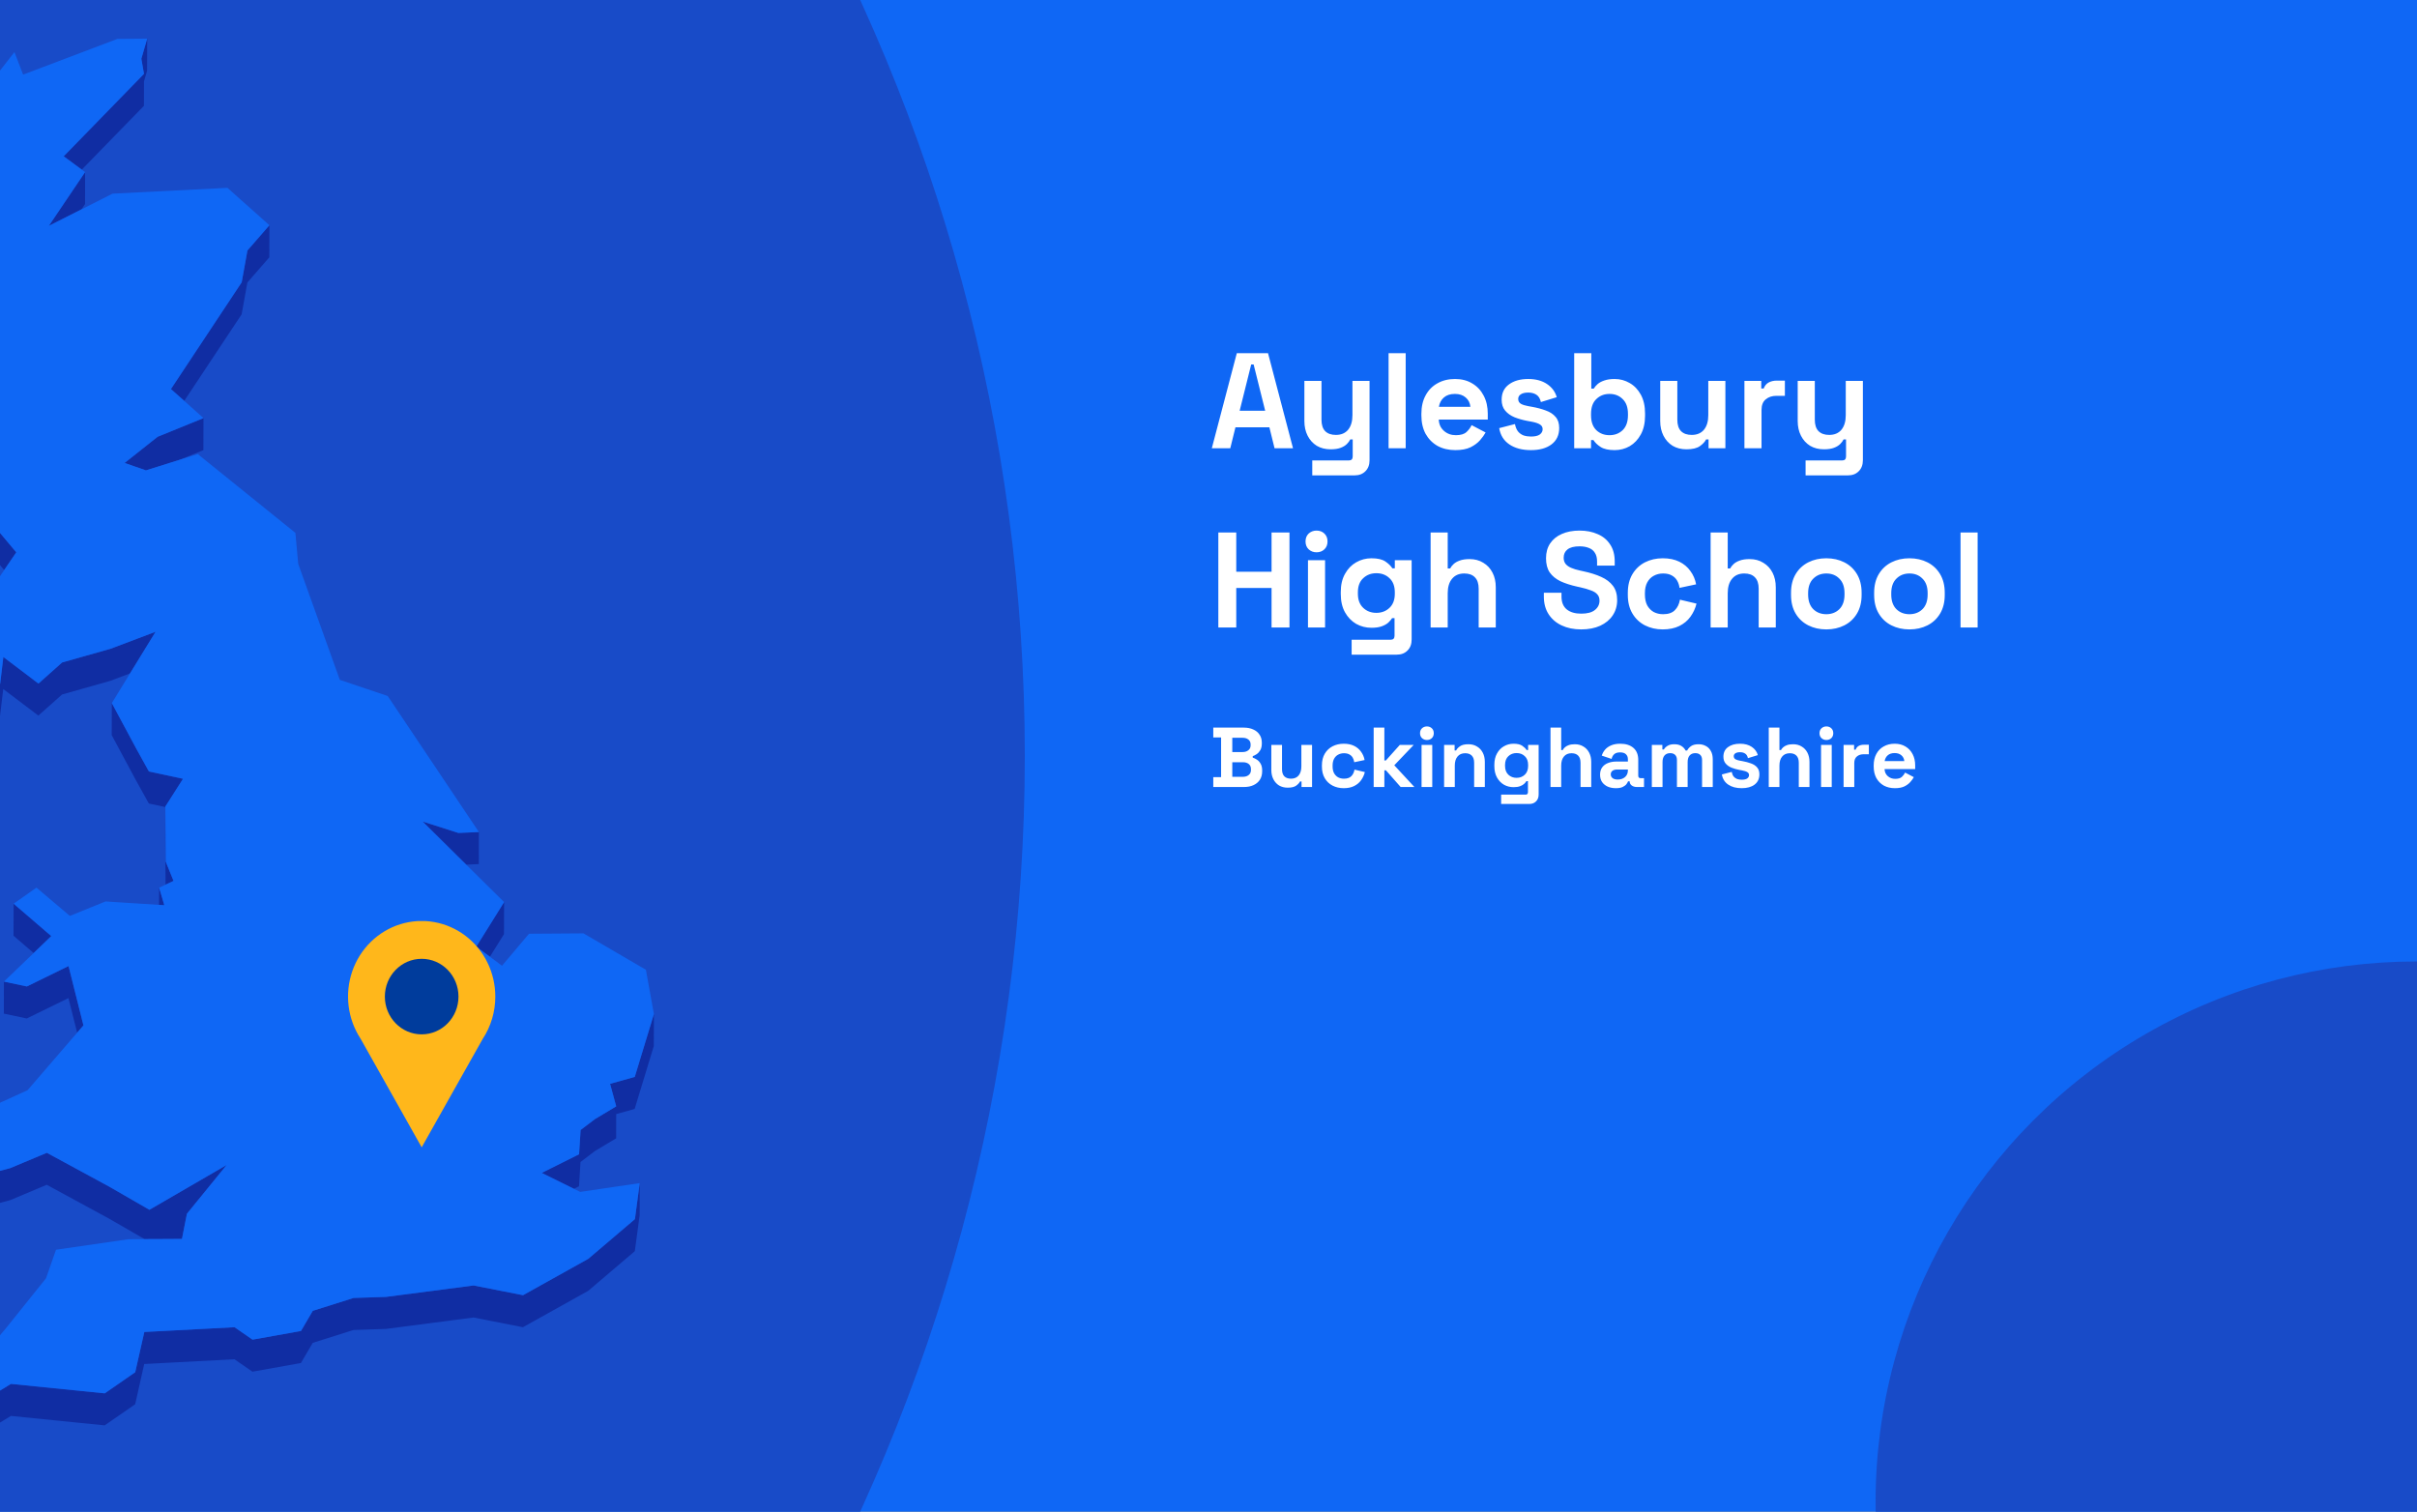 <?xml version="1.0" encoding="utf-8"?>
<svg xmlns="http://www.w3.org/2000/svg" fill="none" height="860" viewBox="0 0 1375 860" width="1375">
<rect x="0" y="0" width="1375" height="860" fill="#808080" stroke="none"/>
<g clip-path="url(#clip0_1597_3670)">
<rect fill="#0F67F5" height="860" width="1375"/>
<circle cx="-451" cy="430" fill="#184BC8" r="1034"/>
<path d="M46.528 96.502L81.886 60.209L81.917 46.321L83.675 40.225L83.738 22L80.41 33.438L81.917 42.016L36.228 88.929L46.528 96.502Z" fill="#102DA3"/>
<path d="M48.381 116.106L48.413 97.913L27.782 128.487L46.372 119.091L48.381 116.106Z" fill="#102DA3"/>
<path d="M137.466 178.827L140.732 160.728L153.229 146.368L153.261 128.144L140.763 142.503L137.497 160.603L97.241 221.342L104.809 228.066L137.466 178.827Z" fill="#102DA3"/>
<path d="M83.016 267.598L89.642 265.525L102.422 261.503L115.705 256.098L115.768 237.873L89.673 248.494L70.895 263.388L83.016 267.598Z" fill="#102DA3"/>
<path d="M-31.189 282.617L-42.023 327.425L-50.25 327.487L-50.312 345.712L-42.085 345.649L-31.221 300.841L-25.914 298.422L-11.815 307.377L2.378 324.314L9.255 314.227L-11.783 289.152L-25.883 280.197L-31.189 282.617Z" fill="#102DA3"/>
<path d="M0.086 389.042L-4.969 391.901L-21.926 363.464L-21.957 381.689L-5.032 410.126L0.024 407.235L1.845 391.995L21.816 407.109L35.319 395.106L62.857 387.313L73.973 383.103L88.512 359.411L62.92 369.089L35.35 376.881L21.879 388.885L1.908 373.77L0.086 389.042Z" fill="#102DA3"/>
<path d="M265.236 491.918L272.396 491.572L272.427 473.347L260.809 473.881L240.43 467.377L260.778 487.519L265.236 491.918Z" fill="#102DA3"/>
<path d="M84.712 438.91L77.364 425.619L63.611 400.01L63.548 418.234L77.302 443.843L84.681 457.135L94.07 459.146L94.007 477.057L94.195 503.294L94.227 503.263L98.717 501.157L94.29 490.222L94.07 458.832L104.118 443.058L84.712 438.91Z" fill="#102DA3"/>
<path d="M93.473 514.982L90.522 505.021L90.49 514.793L93.473 514.982Z" fill="#102DA3"/>
<path d="M29.164 532.547L7.748 514.134L7.686 532.358L19.147 542.194L29.164 532.547Z" fill="#102DA3"/>
<path d="M278.707 544.298L286.714 531.446L286.777 513.221L270.951 538.579L278.707 544.298Z" fill="#102DA3"/>
<path d="M2.19 576.662L15.222 579.427L38.93 567.832L43.891 587.502L47.471 583.355L38.992 549.607L15.285 561.202L2.222 558.437L2.19 576.662Z" fill="#102DA3"/>
<path d="M361.104 612.673L347.068 616.601L350.553 629.421L338.495 636.648L330.3 642.87L329.42 656.696L308.193 667.285L326.5 676.335L329.389 674.889L330.237 661.095L338.433 654.842L350.522 647.615L350.553 633.82L361.041 630.898L371.938 595.14L372 576.915L361.104 612.673Z" fill="#102DA3"/>
<path d="M-22.774 679.633L-10.622 687.175L5.833 682.776L26.589 674.04L62.103 693.333L82.263 704.96L84.963 704.928H87.695L103.521 704.834L105.531 694.559L106.347 690.505L128.925 662.791L84.995 688.275L62.166 675.109L26.651 655.847L5.864 664.551L-10.559 668.95L-22.742 661.409L-25.192 657.607L-17.467 651.354L-27.704 640.042L-27.767 658.235L-25.192 661.094L-25.223 675.831L-22.774 679.633Z" fill="#102DA3"/>
<path d="M334.695 716.146L297.548 736.853L269.413 731.323L219.548 737.827L201.147 738.424L177.941 745.745L171.221 757.214L143.651 762.148L133.446 755.078L82.105 757.78L76.924 780.687L59.591 792.69L6.24 787.317L-13.542 799.383L-16.839 811.292L-23.057 819.902L-32.854 808.055L-53.641 811.072L-53.704 829.265L-32.885 826.28L-23.119 838.126L-16.902 829.517L-13.574 817.576L6.209 805.542L59.528 810.915L76.893 798.912L82.043 776.005L133.383 773.303L143.62 780.373L171.19 775.439L177.91 763.97L201.084 756.649L219.485 756.052L269.35 749.547L297.485 755.078L334.632 734.371L361.135 711.809L363.898 691.322L363.93 673.097L361.198 693.585L334.695 716.146Z" fill="#102DA3"/>
<path d="M329.419 656.696L330.299 642.87L338.494 636.648L350.552 629.421L347.067 616.601L361.103 612.673L371.999 576.915L367.446 551.714L331.932 531.007L300.939 531.227L285.584 549.421L278.707 544.299L270.951 538.58L286.777 513.222L265.236 491.918L260.777 487.519L240.429 467.377L260.808 473.882L272.427 473.348L220.552 395.955L193.327 386.78L169.651 320.793L168.05 303.165L112.501 258.326L102.421 261.499L89.641 265.522L83.016 267.595L70.895 263.385L89.672 248.491L115.767 237.87L104.808 228.066L97.24 221.342L137.496 160.603L140.762 142.504L153.26 128.144L129.395 106.871L64.018 110.17L46.37 119.094L27.781 128.49L48.411 97.916L46.528 96.502L36.228 88.929L81.916 42.016L80.409 33.438L83.738 22L66.781 22.126L13.148 42.456L8.218 29.636L-1.861 42.55L-7.765 27.373L-15.992 29.793L-31.63 82.739L-20.388 96.942L-31.661 97.005L-43.154 97.099L-52.543 141.875L-43.248 154.193L-45.509 169.464L-47.864 185.175L-73.424 199.127L-70.85 221.468L-72.608 224.987L-80.395 240.572L-71.666 243.872L-24.973 202.614L-22.994 208.805L-25.004 212.041L-36.905 231.334L-44.535 243.683L-41.521 259.363L-42.965 270.455L-50.251 327.486L-42.023 327.423L-31.19 282.615L-25.883 280.196L-11.784 289.151L9.254 314.226L2.378 324.312L-9.932 342.443L-12.695 363.401L-21.927 363.464L-4.97 391.901L0.085 389.042L1.907 373.771L21.878 388.885L35.349 376.882L62.919 369.089L88.511 359.411L73.972 383.103L63.61 400.008L77.363 425.617L84.711 438.909L104.117 443.057L94.069 458.831L94.288 490.221L98.716 501.156L94.226 503.261L94.194 503.293L90.52 505.021L93.472 514.982L90.489 514.793L60.03 512.845L39.745 521.078L20.747 504.99L7.747 514.133L29.163 532.547L19.146 542.193L2.221 558.439L15.284 561.204L38.991 549.609L47.469 583.356L43.89 587.504L15.692 620.215L-27.705 640.042L-17.468 651.354L-25.192 657.607L-22.743 661.409L-10.56 668.95L5.863 664.551L26.651 655.847L62.165 675.109L84.994 688.275L128.924 662.792L106.346 690.506L105.53 694.559L103.52 704.834L87.694 704.929H84.962L82.262 704.96L73.03 705.023L31.863 710.993L26.18 727.238L3.131 755.958L-17.531 780.373L-45.509 798.158L-53.642 811.073L-32.854 808.056L-23.057 819.902L-16.84 811.293L-13.543 799.384L6.24 787.318L59.59 792.691L76.924 780.687L82.105 757.781L133.446 755.078L143.651 762.148L171.221 757.215L177.941 745.746L201.146 738.425L219.547 737.828L269.412 731.323L297.547 736.854L334.695 716.146L361.197 693.585L363.929 673.098L330.047 678.094L326.499 676.335L308.192 667.285L329.419 656.696Z" fill="#0F67F5"/>
<g clip-path="url(#clip1_1597_3670)">
<path d="M281.775 566.987C281.783 560.266 280.254 553.637 277.312 547.632C274.371 541.627 270.098 536.413 264.837 532.41C259.576 528.406 253.473 525.725 247.019 524.58C240.564 523.435 233.939 523.859 227.673 525.817C221.407 527.776 215.677 531.215 210.941 535.858C206.205 540.502 202.597 546.219 200.405 552.553C198.213 558.887 197.499 565.659 198.32 572.327C199.141 578.995 201.474 585.373 205.132 590.948L222.518 621.835L239.893 652.733L257.278 621.835L274.643 590.991C279.306 583.902 281.79 575.541 281.775 566.987Z" fill="#FFB71B"/>
<path d="M239.883 588.461C251.448 588.461 260.824 578.841 260.824 566.973C260.824 555.105 251.448 545.485 239.883 545.485C228.317 545.485 218.941 555.105 218.941 566.973C218.941 578.841 228.317 588.461 239.883 588.461Z" fill="#003C9C"/>
</g>
<circle cx="307.5" cy="307.5" fill="#184BC8" r="307.5" transform="matrix(-1 0 0 1 1682 547)"/>
<path d="M689.39 255L703.601 200.937H721.364L735.575 255H725.072L722.137 243.106H702.829L699.894 255H689.39ZM705.223 233.684H719.743L713.178 207.347H711.788L705.223 233.684ZM746.526 270.447V261.951H767.379C768.821 261.951 769.541 261.179 769.541 259.634V249.98H768.151C767.739 250.855 767.096 251.73 766.22 252.606C765.345 253.481 764.161 254.202 762.668 254.768C761.174 255.335 759.269 255.618 756.952 255.618C753.966 255.618 751.34 254.949 749.075 253.61C746.861 252.22 745.136 250.315 743.9 247.895C742.664 245.475 742.047 242.694 742.047 239.553V216.693H751.778V238.781C751.778 241.665 752.473 243.827 753.863 245.269C755.305 246.71 757.339 247.431 759.964 247.431C762.951 247.431 765.268 246.453 766.915 244.496C768.563 242.488 769.387 239.708 769.387 236.155V216.693H779.118V261.796C779.118 264.422 778.346 266.508 776.801 268.052C775.257 269.648 773.197 270.447 770.623 270.447H746.526ZM789.947 255V200.937H799.678V255H789.947ZM827.917 256.081C824.106 256.081 820.734 255.283 817.799 253.687C814.916 252.039 812.65 249.748 811.003 246.813C809.406 243.827 808.608 240.326 808.608 236.31V235.383C808.608 231.367 809.406 227.891 811.003 224.957C812.599 221.97 814.838 219.679 817.722 218.083C820.605 216.435 823.952 215.611 827.762 215.611C831.521 215.611 834.79 216.461 837.571 218.16C840.351 219.808 842.513 222.125 844.058 225.111C845.603 228.046 846.375 231.47 846.375 235.383V238.704H818.494C818.597 241.33 819.575 243.467 821.429 245.114C823.283 246.762 825.548 247.586 828.225 247.586C830.954 247.586 832.962 246.994 834.25 245.809C835.537 244.625 836.515 243.312 837.184 241.87L845.139 246.041C844.419 247.38 843.363 248.847 841.973 250.443C840.634 251.988 838.832 253.327 836.567 254.459C834.301 255.541 831.418 256.081 827.917 256.081ZM818.571 231.444H836.489C836.283 229.23 835.382 227.454 833.786 226.115C832.242 224.776 830.208 224.107 827.685 224.107C825.059 224.107 822.974 224.776 821.429 226.115C819.884 227.454 818.932 229.23 818.571 231.444ZM870.947 256.081C865.952 256.081 861.859 255 858.667 252.837C855.474 250.675 853.543 247.586 852.874 243.57L861.833 241.253C862.194 243.055 862.786 244.471 863.609 245.5C864.485 246.53 865.54 247.277 866.776 247.74C868.063 248.152 869.453 248.358 870.947 248.358C873.212 248.358 874.885 247.972 875.967 247.2C877.048 246.376 877.589 245.372 877.589 244.187C877.589 243.003 877.074 242.102 876.044 241.484C875.014 240.815 873.366 240.274 871.101 239.862L868.938 239.476C866.261 238.961 863.815 238.266 861.601 237.391C859.387 236.464 857.611 235.203 856.272 233.607C854.934 232.01 854.264 229.951 854.264 227.428C854.264 223.618 855.654 220.709 858.435 218.701C861.215 216.641 864.871 215.611 869.402 215.611C873.675 215.611 877.228 216.564 880.06 218.469C882.892 220.374 884.745 222.871 885.621 225.961L876.585 228.741C876.173 226.784 875.323 225.394 874.036 224.57C872.8 223.747 871.255 223.335 869.402 223.335C867.548 223.335 866.132 223.669 865.154 224.339C864.176 224.957 863.687 225.832 863.687 226.965C863.687 228.2 864.202 229.127 865.231 229.745C866.261 230.311 867.651 230.749 869.402 231.058L871.564 231.444C874.448 231.959 877.048 232.654 879.365 233.529C881.733 234.353 883.587 235.563 884.926 237.159C886.316 238.704 887.011 240.815 887.011 243.492C887.011 247.508 885.544 250.623 882.609 252.837C879.725 255 875.838 256.081 870.947 256.081ZM918.554 256.081C915.104 256.081 912.452 255.489 910.599 254.305C908.745 253.121 907.381 251.808 906.506 250.366H905.115V255H895.538V200.937H905.27V221.095H906.66C907.226 220.168 907.973 219.293 908.9 218.469C909.878 217.645 911.139 216.976 912.684 216.461C914.28 215.895 916.237 215.611 918.554 215.611C921.643 215.611 924.501 216.384 927.127 217.928C929.753 219.422 931.864 221.636 933.46 224.57C935.056 227.505 935.854 231.058 935.854 235.228V236.464C935.854 240.635 935.056 244.187 933.46 247.122C931.864 250.057 929.753 252.297 927.127 253.842C924.501 255.335 921.643 256.081 918.554 256.081ZM915.619 247.586C918.605 247.586 921.102 246.633 923.111 244.728C925.119 242.772 926.123 239.94 926.123 236.232V235.46C926.123 231.753 925.119 228.947 923.111 227.042C921.154 225.085 918.657 224.107 915.619 224.107C912.633 224.107 910.135 225.085 908.127 227.042C906.119 228.947 905.115 231.753 905.115 235.46V236.232C905.115 239.94 906.119 242.772 908.127 244.728C910.135 246.633 912.633 247.586 915.619 247.586ZM959.386 255.618C956.4 255.618 953.774 254.949 951.509 253.61C949.295 252.22 947.57 250.315 946.334 247.895C945.098 245.475 944.48 242.694 944.48 239.553V216.693H954.212V238.781C954.212 241.665 954.907 243.827 956.297 245.269C957.739 246.71 959.772 247.431 962.398 247.431C965.385 247.431 967.702 246.453 969.349 244.496C970.997 242.488 971.821 239.708 971.821 236.155V216.693H981.552V255H971.975V249.98H970.585C969.967 251.267 968.809 252.529 967.11 253.764C965.41 255 962.836 255.618 959.386 255.618ZM992.381 255V216.693H1001.96V221.018H1003.35C1003.91 219.473 1004.84 218.34 1006.13 217.619C1007.47 216.899 1009.01 216.538 1010.76 216.538H1015.4V225.188H1010.61C1008.14 225.188 1006.1 225.858 1004.51 227.196C1002.91 228.483 1002.11 230.492 1002.11 233.22V255H992.381ZM1027.17 270.447V261.951H1048.03C1049.47 261.951 1050.19 261.179 1050.19 259.634V249.98H1048.8C1048.39 250.855 1047.74 251.73 1046.87 252.606C1045.99 253.481 1044.81 254.202 1043.31 254.768C1041.82 255.335 1039.92 255.618 1037.6 255.618C1034.61 255.618 1031.99 254.949 1029.72 253.61C1027.51 252.22 1025.78 250.315 1024.55 247.895C1023.31 245.475 1022.69 242.694 1022.69 239.553V216.693H1032.42V238.781C1032.42 241.665 1033.12 243.827 1034.51 245.269C1035.95 246.71 1037.99 247.431 1040.61 247.431C1043.6 247.431 1045.91 246.453 1047.56 244.496C1049.21 242.488 1050.03 239.708 1050.03 236.155V216.693H1059.77V261.796C1059.77 264.422 1058.99 266.508 1057.45 268.052C1055.9 269.648 1053.84 270.447 1051.27 270.447H1027.17ZM693.097 357V302.937H703.292V325.257H723.373V302.937H733.567V357H723.373V334.525H703.292V357H693.097ZM744.09 357V318.693H753.821V357H744.09ZM748.956 314.213C747.205 314.213 745.712 313.647 744.476 312.514C743.292 311.381 742.7 309.888 742.7 308.035C742.7 306.181 743.292 304.688 744.476 303.555C745.712 302.422 747.205 301.856 748.956 301.856C750.758 301.856 752.251 302.422 753.435 303.555C754.62 304.688 755.212 306.181 755.212 308.035C755.212 309.888 754.62 311.381 753.435 312.514C752.251 313.647 750.758 314.213 748.956 314.213ZM762.752 338.001V336.765C762.752 332.749 763.55 329.325 765.146 326.493C766.742 323.61 768.853 321.422 771.479 319.928C774.156 318.384 777.065 317.611 780.206 317.611C783.707 317.611 786.359 318.229 788.161 319.465C789.963 320.701 791.276 321.988 792.1 323.327H793.49V318.693H803.067V363.796C803.067 366.422 802.295 368.508 800.75 370.052C799.205 371.648 797.146 372.447 794.571 372.447H768.93V363.951H791.173C792.615 363.951 793.336 363.179 793.336 361.634V351.671H791.945C791.431 352.495 790.71 353.344 789.783 354.22C788.856 355.043 787.62 355.739 786.076 356.305C784.531 356.871 782.575 357.154 780.206 357.154C777.065 357.154 774.156 356.408 771.479 354.915C768.853 353.37 766.742 351.182 765.146 348.35C763.55 345.467 762.752 342.017 762.752 338.001ZM782.986 348.659C785.973 348.659 788.47 347.706 790.478 345.801C792.486 343.896 793.49 341.219 793.49 337.769V336.997C793.49 333.496 792.486 330.818 790.478 328.965C788.521 327.059 786.024 326.107 782.986 326.107C780 326.107 777.503 327.059 775.495 328.965C773.487 330.818 772.483 333.496 772.483 336.997V337.769C772.483 341.219 773.487 343.896 775.495 345.801C777.503 347.706 780 348.659 782.986 348.659ZM813.856 357V302.937H823.587V323.404H824.977C825.389 322.58 826.033 321.756 826.908 320.932C827.784 320.109 828.942 319.439 830.384 318.924C831.877 318.358 833.756 318.075 836.022 318.075C839.008 318.075 841.608 318.77 843.822 320.16C846.088 321.499 847.838 323.378 849.074 325.798C850.31 328.166 850.928 330.947 850.928 334.139V357H841.196V334.911C841.196 332.028 840.475 329.866 839.034 328.424C837.644 326.982 835.636 326.261 833.01 326.261C830.023 326.261 827.706 327.265 826.059 329.273C824.411 331.23 823.587 333.985 823.587 337.537V357H813.856ZM899.516 358.081C895.345 358.081 891.664 357.335 888.472 355.842C885.279 354.348 882.782 352.212 880.98 349.431C879.178 346.651 878.277 343.304 878.277 339.391V337.228H888.317V339.391C888.317 342.635 889.321 345.08 891.329 346.728C893.337 348.324 896.066 349.122 899.516 349.122C903.017 349.122 905.617 348.427 907.316 347.037C909.067 345.647 909.942 343.87 909.942 341.708C909.942 340.215 909.505 339.005 908.629 338.078C907.806 337.151 906.57 336.405 904.922 335.838C903.326 335.22 901.37 334.654 899.053 334.139L897.276 333.753C893.569 332.929 890.377 331.899 887.699 330.664C885.073 329.376 883.04 327.703 881.598 325.644C880.208 323.584 879.513 320.907 879.513 317.611C879.513 314.316 880.285 311.51 881.83 309.193C883.426 306.825 885.64 305.022 888.472 303.787C891.355 302.5 894.728 301.856 898.589 301.856C902.451 301.856 905.875 302.525 908.861 303.864C911.899 305.151 914.267 307.108 915.967 309.734C917.717 312.308 918.592 315.552 918.592 319.465V321.782H908.552V319.465C908.552 317.405 908.14 315.758 907.316 314.522C906.544 313.235 905.411 312.308 903.918 311.742C902.425 311.124 900.649 310.815 898.589 310.815C895.5 310.815 893.209 311.407 891.715 312.591C890.274 313.724 889.553 315.294 889.553 317.302C889.553 318.641 889.888 319.774 890.557 320.701C891.278 321.627 892.333 322.4 893.724 323.018C895.114 323.636 896.89 324.176 899.053 324.64L900.829 325.026C904.691 325.85 908.037 326.905 910.869 328.192C913.753 329.479 915.992 331.179 917.588 333.29C919.185 335.401 919.983 338.104 919.983 341.399C919.983 344.694 919.133 347.603 917.434 350.126C915.786 352.598 913.418 354.554 910.329 355.996C907.291 357.386 903.687 358.081 899.516 358.081ZM945.89 358.081C942.183 358.081 938.81 357.309 935.772 355.764C932.786 354.22 930.418 351.98 928.667 349.045C926.916 346.11 926.041 342.558 926.041 338.387V337.306C926.041 333.135 926.916 329.582 928.667 326.648C930.418 323.713 932.786 321.473 935.772 319.928C938.81 318.384 942.183 317.611 945.89 317.611C949.546 317.611 952.686 318.255 955.312 319.542C957.938 320.829 960.049 322.606 961.645 324.871C963.293 327.085 964.374 329.608 964.889 332.44L955.467 334.448C955.261 332.903 954.797 331.513 954.077 330.278C953.356 329.042 952.326 328.064 950.987 327.343C949.7 326.622 948.078 326.261 946.122 326.261C944.165 326.261 942.389 326.699 940.793 327.574C939.248 328.398 938.012 329.66 937.085 331.359C936.21 333.006 935.772 335.04 935.772 337.46V338.232C935.772 340.652 936.21 342.712 937.085 344.411C938.012 346.059 939.248 347.32 940.793 348.195C942.389 349.019 944.165 349.431 946.122 349.431C949.056 349.431 951.27 348.685 952.764 347.191C954.308 345.647 955.287 343.639 955.698 341.167L965.121 343.407C964.452 346.136 963.293 348.633 961.645 350.899C960.049 353.113 957.938 354.863 955.312 356.15C952.686 357.438 949.546 358.081 945.89 358.081ZM973.148 357V302.937H982.88V323.404H984.27C984.682 322.58 985.325 321.756 986.201 320.932C987.076 320.109 988.234 319.439 989.676 318.924C991.169 318.358 993.048 318.075 995.314 318.075C998.3 318.075 1000.9 318.77 1003.11 320.16C1005.38 321.499 1007.13 323.378 1008.37 325.798C1009.6 328.166 1010.22 330.947 1010.22 334.139V357H1000.49V334.911C1000.49 332.028 999.768 329.866 998.326 328.424C996.936 326.982 994.928 326.261 992.302 326.261C989.316 326.261 986.999 327.265 985.351 329.273C983.703 331.23 982.88 333.985 982.88 337.537V357H973.148ZM1038.97 358.081C1035.16 358.081 1031.73 357.309 1028.69 355.764C1025.66 354.22 1023.26 351.98 1021.51 349.045C1019.76 346.11 1018.89 342.583 1018.89 338.464V337.228C1018.89 333.109 1019.76 329.582 1021.51 326.648C1023.26 323.713 1025.66 321.473 1028.69 319.928C1031.73 318.384 1035.16 317.611 1038.97 317.611C1042.78 317.611 1046.2 318.384 1049.24 319.928C1052.28 321.473 1054.67 323.713 1056.42 326.648C1058.17 329.582 1059.05 333.109 1059.05 337.228V338.464C1059.05 342.583 1058.17 346.11 1056.42 349.045C1054.67 351.98 1052.28 354.22 1049.24 355.764C1046.2 357.309 1042.78 358.081 1038.97 358.081ZM1038.97 349.431C1041.95 349.431 1044.42 348.479 1046.38 346.574C1048.34 344.617 1049.32 341.837 1049.32 338.232V337.46C1049.32 333.856 1048.34 331.101 1046.38 329.196C1044.48 327.24 1042 326.261 1038.97 326.261C1035.98 326.261 1033.51 327.24 1031.55 329.196C1029.6 331.101 1028.62 333.856 1028.62 337.46V338.232C1028.62 341.837 1029.6 344.617 1031.55 346.574C1033.51 348.479 1035.98 349.431 1038.97 349.431ZM1086.26 358.081C1082.45 358.081 1079.02 357.309 1075.98 355.764C1072.95 354.22 1070.55 351.98 1068.8 349.045C1067.05 346.11 1066.18 342.583 1066.18 338.464V337.228C1066.18 333.109 1067.05 329.582 1068.8 326.648C1070.55 323.713 1072.95 321.473 1075.98 319.928C1079.02 318.384 1082.45 317.611 1086.26 317.611C1090.07 317.611 1093.49 318.384 1096.53 319.928C1099.57 321.473 1101.96 323.713 1103.71 326.648C1105.46 329.582 1106.34 333.109 1106.34 337.228V338.464C1106.34 342.583 1105.46 346.11 1103.71 349.045C1101.96 351.98 1099.57 354.22 1096.53 355.764C1093.49 357.309 1090.07 358.081 1086.26 358.081ZM1086.26 349.431C1089.24 349.431 1091.71 348.479 1093.67 346.574C1095.63 344.617 1096.61 341.837 1096.61 338.232V337.46C1096.61 333.856 1095.63 331.101 1093.67 329.196C1091.77 327.24 1089.29 326.261 1086.26 326.261C1083.27 326.261 1080.8 327.24 1078.84 329.196C1076.89 331.101 1075.91 333.856 1075.91 337.46V338.232C1075.91 341.837 1076.89 344.617 1078.84 346.574C1080.8 348.479 1083.27 349.431 1086.26 349.431ZM1115.32 357V302.937H1125.05V357H1115.32Z" fill="white"/>
<path d="M690.22 447.736V442.136H694.661V419.546H690.22V413.946H707.598C709.657 413.946 711.443 414.3 712.956 415.008C714.5 415.684 715.691 416.666 716.528 417.953C717.397 419.208 717.831 420.72 717.831 422.49V422.973C717.831 424.518 717.541 425.789 716.962 426.786C716.383 427.752 715.691 428.508 714.887 429.055C714.114 429.57 713.374 429.94 712.666 430.165V431.034C713.374 431.227 714.146 431.597 714.983 432.144C715.82 432.659 716.528 433.415 717.107 434.413C717.718 435.411 718.024 436.714 718.024 438.323V438.806C718.024 440.672 717.59 442.281 716.721 443.633C715.852 444.952 714.645 445.966 713.101 446.674C711.588 447.382 709.818 447.736 707.791 447.736H690.22ZM701.033 441.943H707.019C708.402 441.943 709.512 441.605 710.349 440.929C711.218 440.254 711.652 439.288 711.652 438.033V437.551C711.652 436.296 711.234 435.33 710.397 434.654C709.561 433.979 708.434 433.641 707.019 433.641H701.033V441.943ZM701.033 427.848H706.922C708.241 427.848 709.319 427.51 710.156 426.835C711.025 426.159 711.459 425.226 711.459 424.035V423.552C711.459 422.329 711.041 421.396 710.204 420.752C709.368 420.077 708.274 419.739 706.922 419.739H701.033V427.848ZM732.557 448.122C730.69 448.122 729.049 447.703 727.633 446.867C726.249 445.998 725.171 444.807 724.399 443.295C723.627 441.782 723.24 440.045 723.24 438.082V423.793H729.322V437.599C729.322 439.401 729.757 440.752 730.626 441.654C731.527 442.555 732.798 443.005 734.439 443.005C736.306 443.005 737.754 442.394 738.783 441.171C739.813 439.916 740.328 438.178 740.328 435.958V423.793H746.41V447.736H740.425V444.598H739.556C739.17 445.403 738.446 446.191 737.384 446.963C736.322 447.736 734.713 448.122 732.557 448.122ZM764.425 448.411C762.108 448.411 760 447.929 758.102 446.963C756.235 445.998 754.755 444.598 753.661 442.764C752.567 440.929 752.02 438.709 752.02 436.102V435.427C752.02 432.82 752.567 430.6 753.661 428.765C754.755 426.931 756.235 425.531 758.102 424.566C760 423.6 762.108 423.118 764.425 423.118C766.71 423.118 768.673 423.52 770.314 424.324C771.955 425.129 773.275 426.239 774.272 427.655C775.302 429.039 775.978 430.616 776.3 432.386L770.411 433.641C770.282 432.675 769.992 431.806 769.542 431.034C769.091 430.262 768.448 429.65 767.611 429.2C766.807 428.749 765.793 428.524 764.57 428.524C763.347 428.524 762.237 428.798 761.239 429.345C760.274 429.859 759.502 430.648 758.922 431.71C758.375 432.74 758.102 434.011 758.102 435.523V436.006C758.102 437.518 758.375 438.806 758.922 439.868C759.502 440.897 760.274 441.686 761.239 442.233C762.237 442.748 763.347 443.005 764.57 443.005C766.404 443.005 767.788 442.538 768.721 441.605C769.687 440.64 770.298 439.385 770.556 437.84L776.445 439.24C776.026 440.946 775.302 442.506 774.272 443.922C773.275 445.306 771.955 446.4 770.314 447.205C768.673 448.009 766.71 448.411 764.425 448.411ZM781.462 447.736V413.946H787.544V432.627H788.413L796.329 423.793H804.245L793.191 435.378L804.631 447.736H796.812L788.413 438.226H787.544V447.736H781.462ZM808.708 447.736V423.793H814.79V447.736H808.708ZM811.749 420.994C810.655 420.994 809.722 420.64 808.949 419.932C808.209 419.224 807.839 418.291 807.839 417.132C807.839 415.974 808.209 415.04 808.949 414.332C809.722 413.625 810.655 413.271 811.749 413.271C812.875 413.271 813.809 413.625 814.549 414.332C815.289 415.04 815.659 415.974 815.659 417.132C815.659 418.291 815.289 419.224 814.549 419.932C813.809 420.64 812.875 420.994 811.749 420.994ZM821.53 447.736V423.793H827.515V426.931H828.384C828.77 426.094 829.494 425.306 830.556 424.566C831.618 423.793 833.227 423.407 835.383 423.407C837.25 423.407 838.875 423.842 840.259 424.711C841.675 425.547 842.769 426.722 843.541 428.234C844.313 429.715 844.7 431.452 844.7 433.448V447.736H838.618V433.93C838.618 432.128 838.167 430.777 837.266 429.876C836.397 428.975 835.142 428.524 833.501 428.524C831.634 428.524 830.186 429.151 829.157 430.407C828.127 431.629 827.612 433.351 827.612 435.571V447.736H821.53ZM850.116 435.861V435.089C850.116 432.579 850.615 430.439 851.612 428.669C852.61 426.867 853.929 425.499 855.571 424.566C857.244 423.6 859.062 423.118 861.025 423.118C863.213 423.118 864.871 423.504 865.997 424.276C867.123 425.049 867.944 425.853 868.459 426.69H869.328V423.793H875.313V451.983C875.313 453.625 874.831 454.928 873.865 455.893C872.9 456.891 871.612 457.39 870.003 457.39H853.978V452.08H867.88C868.781 452.08 869.231 451.597 869.231 450.632V444.405H868.362C868.04 444.92 867.59 445.451 867.011 445.998C866.431 446.513 865.659 446.947 864.694 447.301C863.728 447.655 862.505 447.832 861.025 447.832C859.062 447.832 857.244 447.366 855.571 446.432C853.929 445.467 852.61 444.099 851.612 442.329C850.615 440.527 850.116 438.371 850.116 435.861ZM862.763 442.522C864.629 442.522 866.19 441.927 867.445 440.736C868.7 439.546 869.328 437.872 869.328 435.716V435.234C869.328 433.045 868.7 431.372 867.445 430.213C866.222 429.023 864.662 428.427 862.763 428.427C860.896 428.427 859.336 429.023 858.081 430.213C856.826 431.372 856.198 433.045 856.198 435.234V435.716C856.198 437.872 856.826 439.546 858.081 440.736C859.336 441.927 860.896 442.522 862.763 442.522ZM882.056 447.736V413.946H888.138V426.738H889.007C889.265 426.223 889.667 425.708 890.214 425.193C890.761 424.678 891.485 424.26 892.386 423.938C893.319 423.584 894.494 423.407 895.91 423.407C897.776 423.407 899.402 423.842 900.785 424.711C902.201 425.547 903.295 426.722 904.068 428.234C904.84 429.715 905.226 431.452 905.226 433.448V447.736H899.144V433.93C899.144 432.128 898.694 430.777 897.793 429.876C896.924 428.975 895.669 428.524 894.027 428.524C892.161 428.524 890.713 429.151 889.683 430.407C888.653 431.629 888.138 433.351 888.138 435.571V447.736H882.056ZM919.235 448.411C917.529 448.411 916.001 448.122 914.649 447.543C913.297 446.931 912.219 446.062 911.415 444.936C910.643 443.777 910.256 442.378 910.256 440.736C910.256 439.095 910.643 437.728 911.415 436.633C912.219 435.507 913.314 434.67 914.697 434.123C916.113 433.544 917.722 433.254 919.524 433.254H926.089V431.903C926.089 430.777 925.735 429.859 925.027 429.151C924.319 428.411 923.193 428.041 921.648 428.041C920.136 428.041 919.009 428.395 918.269 429.103C917.529 429.779 917.046 430.664 916.821 431.758L911.222 429.876C911.608 428.653 912.219 427.542 913.056 426.545C913.925 425.515 915.067 424.695 916.483 424.083C917.931 423.44 919.685 423.118 921.745 423.118C924.898 423.118 927.392 423.906 929.227 425.483C931.061 427.06 931.978 429.345 931.978 432.337V441.267C931.978 442.233 932.429 442.715 933.33 442.715H935.26V447.736H931.206C930.015 447.736 929.034 447.446 928.261 446.867C927.489 446.287 927.103 445.515 927.103 444.55V444.501H926.186C926.057 444.888 925.767 445.403 925.317 446.046C924.866 446.658 924.158 447.205 923.193 447.687C922.227 448.17 920.908 448.411 919.235 448.411ZM920.297 443.488C922.002 443.488 923.386 443.021 924.448 442.088C925.542 441.123 926.089 439.851 926.089 438.275V437.792H919.959C918.832 437.792 917.948 438.033 917.304 438.516C916.66 438.999 916.338 439.674 916.338 440.543C916.338 441.412 916.676 442.12 917.352 442.667C918.028 443.214 919.009 443.488 920.297 443.488ZM939.707 447.736V423.793H945.693V426.4H946.562C946.98 425.596 947.672 424.904 948.637 424.324C949.603 423.713 950.874 423.407 952.451 423.407C954.156 423.407 955.524 423.745 956.554 424.421C957.584 425.065 958.372 425.917 958.919 426.979H959.788C960.335 425.95 961.107 425.097 962.105 424.421C963.102 423.745 964.518 423.407 966.353 423.407C967.833 423.407 969.168 423.729 970.359 424.373C971.582 424.984 972.547 425.933 973.255 427.221C973.995 428.476 974.366 430.069 974.366 431.999V447.736H968.283V432.434C968.283 431.114 967.946 430.133 967.27 429.489C966.594 428.814 965.645 428.476 964.422 428.476C963.038 428.476 961.96 428.926 961.188 429.827C960.448 430.696 960.078 431.951 960.078 433.592V447.736H953.995V432.434C953.995 431.114 953.658 430.133 952.982 429.489C952.306 428.814 951.357 428.476 950.134 428.476C948.75 428.476 947.672 428.926 946.9 429.827C946.16 430.696 945.789 431.951 945.789 433.592V447.736H939.707ZM990.851 448.411C987.729 448.411 985.171 447.736 983.176 446.384C981.18 445.032 979.974 443.102 979.555 440.592L985.155 439.143C985.38 440.27 985.75 441.155 986.265 441.798C986.812 442.442 987.472 442.909 988.244 443.198C989.049 443.456 989.917 443.584 990.851 443.584C992.267 443.584 993.312 443.343 993.988 442.86C994.664 442.345 995.002 441.718 995.002 440.978C995.002 440.238 994.68 439.674 994.036 439.288C993.393 438.87 992.363 438.532 990.947 438.275L989.596 438.033C987.922 437.711 986.394 437.277 985.01 436.73C983.626 436.151 982.516 435.362 981.679 434.365C980.843 433.367 980.424 432.08 980.424 430.503C980.424 428.122 981.293 426.304 983.031 425.049C984.769 423.761 987.053 423.118 989.885 423.118C992.556 423.118 994.777 423.713 996.547 424.904C998.316 426.094 999.475 427.655 1000.02 429.586L994.374 431.324C994.117 430.101 993.586 429.232 992.781 428.717C992.009 428.202 991.044 427.945 989.885 427.945C988.727 427.945 987.842 428.154 987.23 428.572C986.619 428.958 986.313 429.505 986.313 430.213C986.313 430.986 986.635 431.565 987.279 431.951C987.922 432.305 988.791 432.579 989.885 432.772L991.237 433.013C993.039 433.335 994.664 433.769 996.112 434.316C997.592 434.831 998.751 435.588 999.588 436.585C1000.46 437.551 1000.89 438.87 1000.89 440.543C1000.89 443.053 999.974 445 998.139 446.384C996.337 447.736 993.908 448.411 990.851 448.411ZM1006.22 447.736V413.946H1012.3V426.738H1013.17C1013.43 426.223 1013.83 425.708 1014.38 425.193C1014.93 424.678 1015.65 424.26 1016.55 423.938C1017.48 423.584 1018.66 423.407 1020.07 423.407C1021.94 423.407 1023.57 423.842 1024.95 424.711C1026.37 425.547 1027.46 426.722 1028.23 428.234C1029 429.715 1029.39 431.452 1029.39 433.448V447.736H1023.31V433.93C1023.31 432.128 1022.86 430.777 1021.96 429.876C1021.09 428.975 1019.83 428.524 1018.19 428.524C1016.33 428.524 1014.88 429.151 1013.85 430.407C1012.82 431.629 1012.3 433.351 1012.3 435.571V447.736H1006.22ZM1035.97 447.736V423.793H1042.05V447.736H1035.97ZM1039.01 420.994C1037.91 420.994 1036.98 420.64 1036.21 419.932C1035.47 419.224 1035.1 418.291 1035.1 417.132C1035.1 415.974 1035.47 415.04 1036.21 414.332C1036.98 413.625 1037.91 413.271 1039.01 413.271C1040.13 413.271 1041.07 413.625 1041.81 414.332C1042.55 415.04 1042.92 415.974 1042.92 417.132C1042.92 418.291 1042.55 419.224 1041.81 419.932C1041.07 420.64 1040.13 420.994 1039.01 420.994ZM1048.79 447.736V423.793H1054.77V426.497H1055.64C1056 425.531 1056.57 424.823 1057.38 424.373C1058.22 423.922 1059.18 423.697 1060.28 423.697H1063.17V429.103H1060.18C1058.63 429.103 1057.36 429.522 1056.37 430.358C1055.37 431.163 1054.87 432.418 1054.87 434.123V447.736H1048.79ZM1077.99 448.411C1075.6 448.411 1073.5 447.913 1071.66 446.915C1069.86 445.885 1068.44 444.453 1067.41 442.619C1066.42 440.752 1065.92 438.564 1065.92 436.054V435.475C1065.92 432.965 1066.42 430.793 1067.41 428.958C1068.41 427.092 1069.81 425.66 1071.61 424.662C1073.42 423.633 1075.51 423.118 1077.89 423.118C1080.24 423.118 1082.28 423.649 1084.02 424.711C1085.76 425.74 1087.11 427.189 1088.07 429.055C1089.04 430.889 1089.52 433.029 1089.52 435.475V437.551H1072.1C1072.16 439.192 1072.77 440.527 1073.93 441.557C1075.09 442.587 1076.51 443.102 1078.18 443.102C1079.88 443.102 1081.14 442.732 1081.94 441.991C1082.75 441.251 1083.36 440.431 1083.78 439.53L1088.75 442.136C1088.3 442.973 1087.64 443.89 1086.77 444.888C1085.93 445.853 1084.81 446.69 1083.39 447.398C1081.98 448.073 1080.17 448.411 1077.99 448.411ZM1072.15 433.013H1083.34C1083.22 431.629 1082.65 430.519 1081.65 429.682C1080.69 428.846 1079.42 428.427 1077.84 428.427C1076.2 428.427 1074.9 428.846 1073.93 429.682C1072.97 430.519 1072.37 431.629 1072.15 433.013Z" fill="white"/>
</g>
<defs>
<clipPath id="clip0_1597_3670">
<rect fill="white" height="860" width="1375"/>
</clipPath>
<clipPath id="clip1_1597_3670">
<rect fill="white" height="128.766" transform="translate(198 524)" width="83.775"/>
</clipPath>
</defs>
</svg>